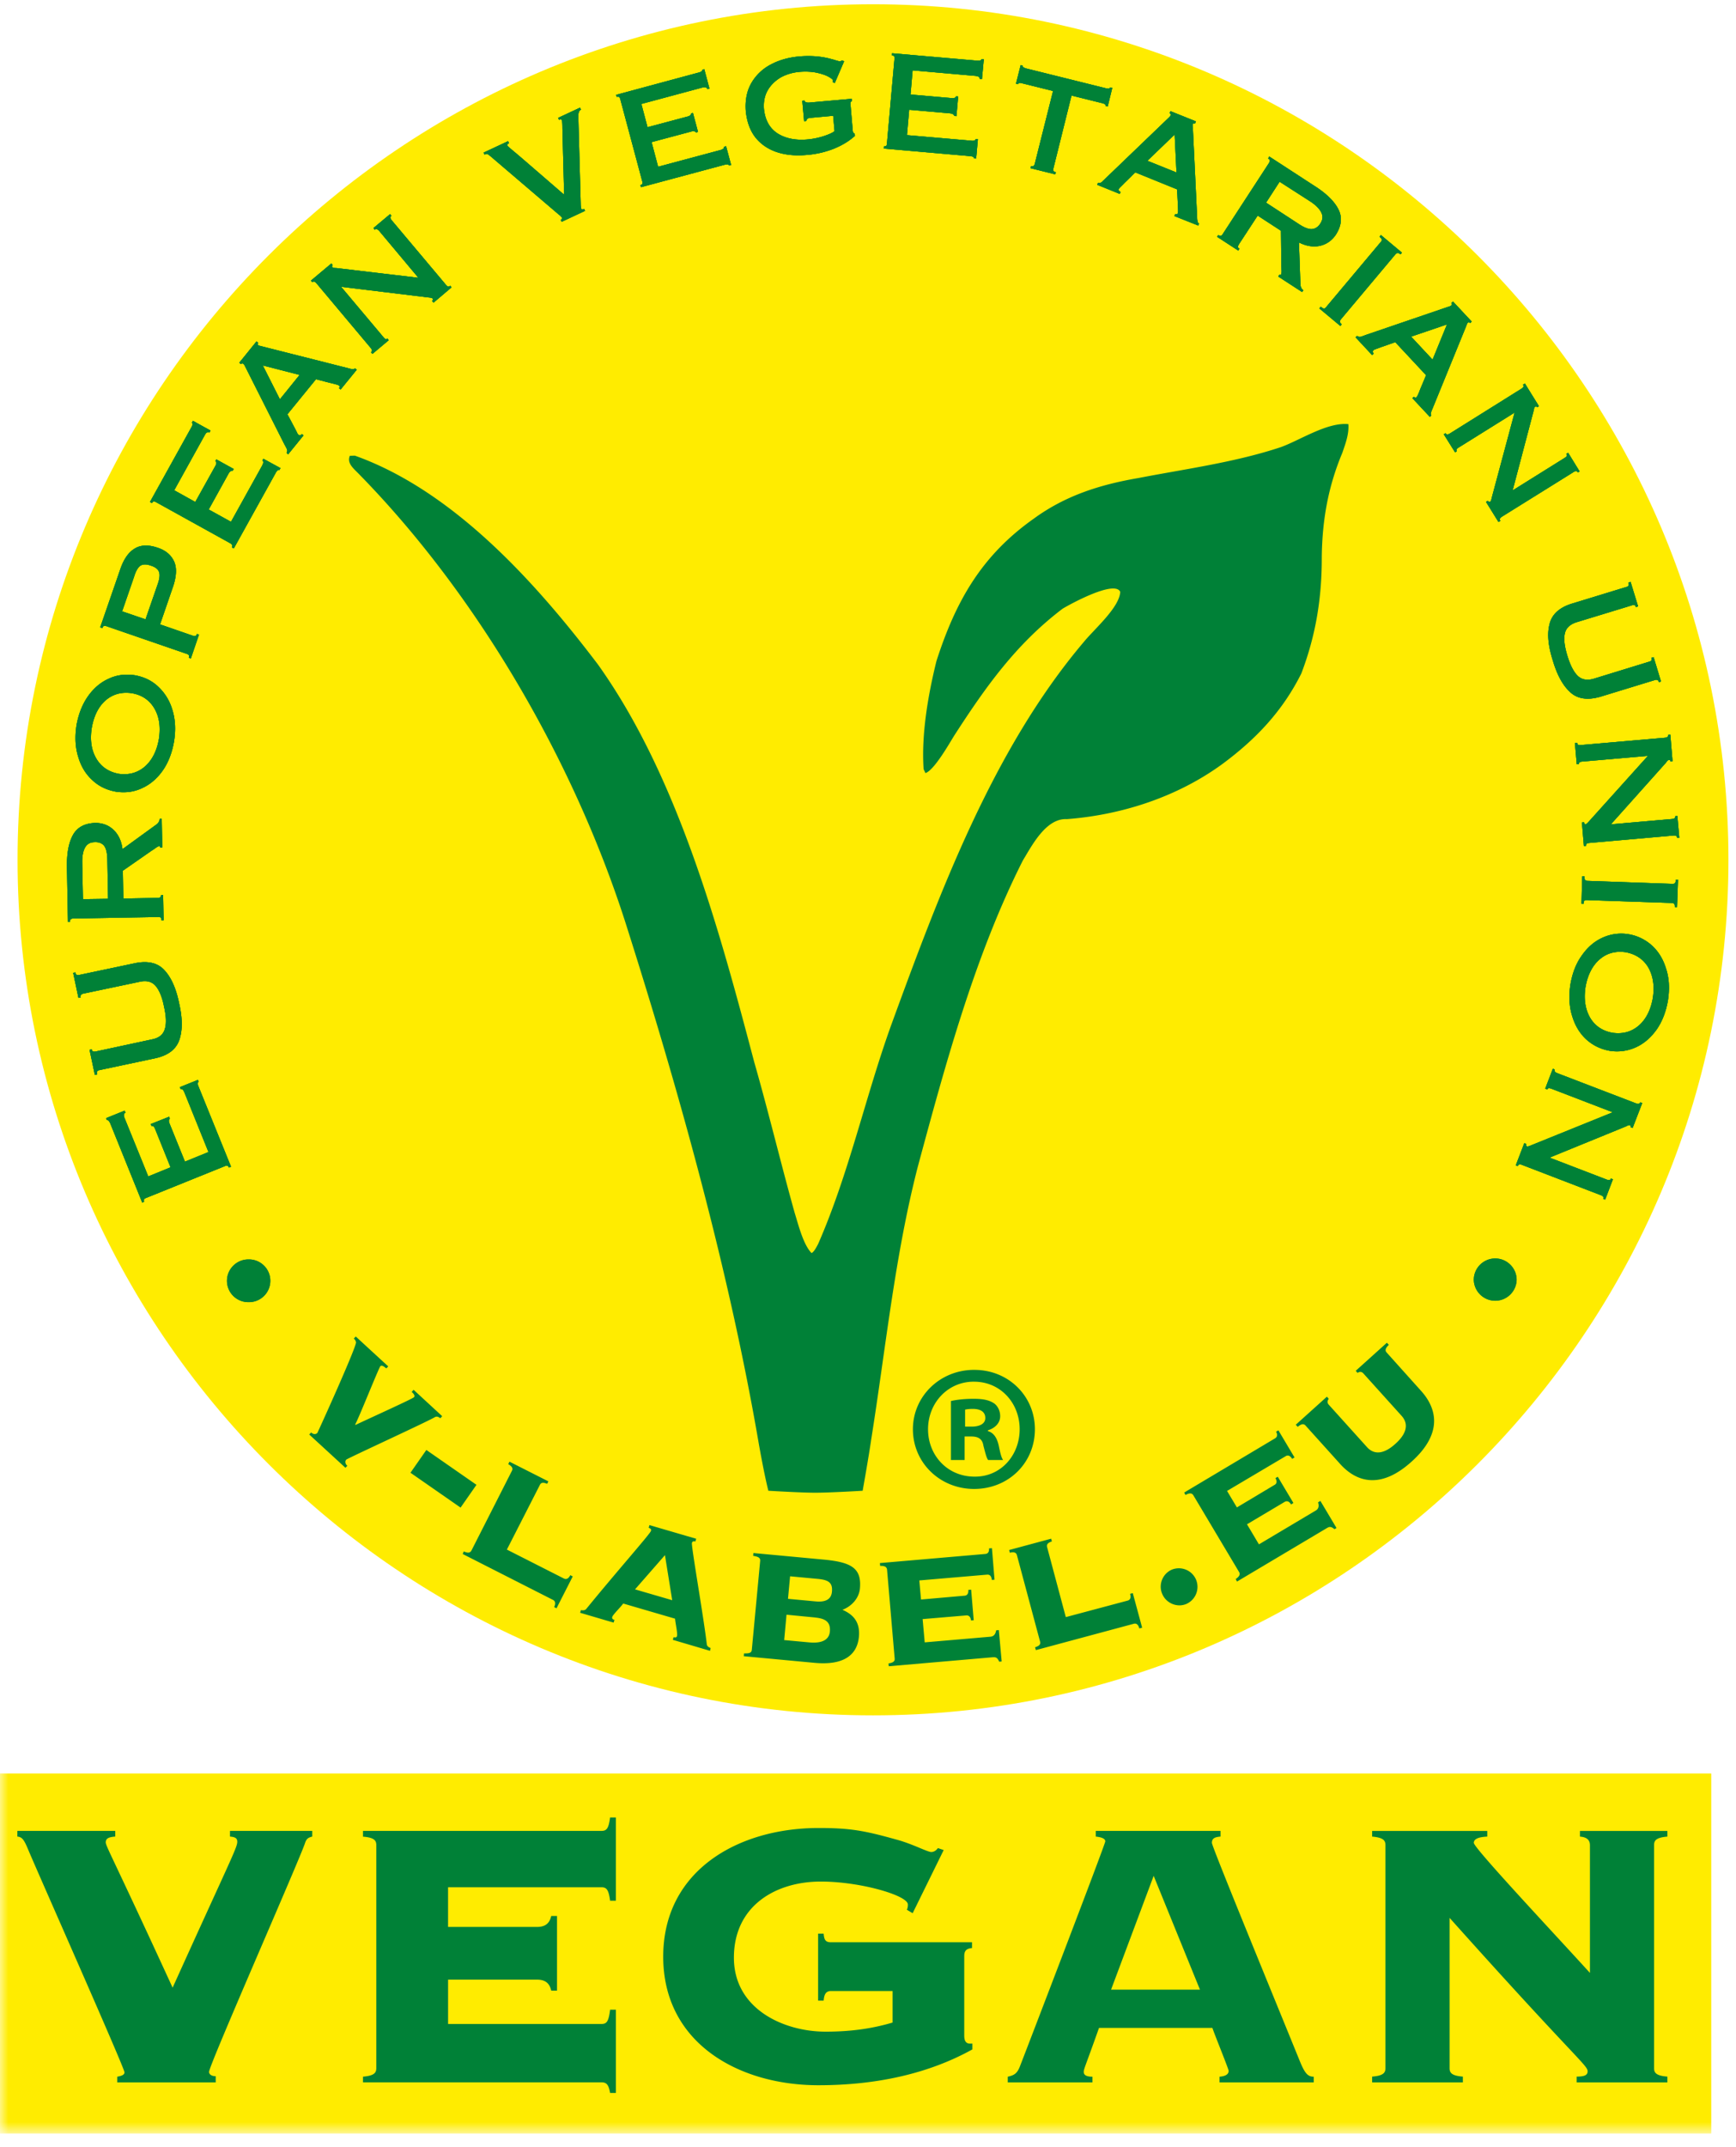 <svg width="106" height="131" viewBox="0 0 106 131" xmlns="http://www.w3.org/2000/svg" xmlns:xlink="http://www.w3.org/1999/xlink">
    <defs>
        <path id="kv4ypffoda" d="M0 130.194h105.541V.252H0z"/>
    </defs>
    <g fill="none" fill-rule="evenodd">
        <path d="M53.305 104.676c28.778 0 52.233-23.467 52.233-52.208 0-28.764-23.455-52.209-52.233-52.209C24.55.26 1.072 23.704 1.072 52.468c0 28.741 23.478 52.208 52.233 52.208" fill="#FFEC00"/>
        <path d="M52.674 90.969s.383-2.15.518-3.104c.888-5.56 1.444-11.226 2.85-16.674 1.684-6.236 3.48-12.879 6.412-18.68.542-.886 1.406-2.592 2.684-2.525 3.353-.255 6.744-1.352 9.503-3.366 2.052-1.518 3.668-3.223 4.818-5.523.887-2.33 1.256-4.613 1.248-7.108.03-2.254.384-4.276 1.256-6.357.195-.571.413-1.135.368-1.75-1.278-.129-2.917.961-4.105 1.397-2.789.932-5.848 1.337-8.72 1.893-2.33.399-4.458 1.067-6.398 2.488-3.165 2.239-4.75 5.011-5.931 8.686-.511 2.074-.925 4.463-.782 6.59l.113.24c.534-.173 1.458-1.81 1.759-2.292 1.894-2.93 3.759-5.575 6.616-7.74.473-.285 3.18-1.765 3.518-1.029-.045.955-1.594 2.285-2.218 3.051-5.57 6.567-8.84 15.382-11.758 23.362-1.593 4.418-2.593 9.107-4.473 13.39-.09.158-.233.466-.398.548-.511-.518-.812-1.758-1.03-2.45-.85-3.035-1.601-6.176-2.473-9.212-2.12-8.025-4.646-17.402-9.54-24.255-3.76-4.96-8.804-10.588-14.84-12.744-.076 0-.226.007-.309.007-.218.481.309.842.61 1.172 7.246 7.41 13.08 17.523 16.223 27.33 3.27 10.279 6.337 21.257 8.156 31.897.158.864.354 1.916.564 2.758 0 0 1.955.12 2.864.12.918 0 2.895-.12 2.895-.12M12.082 65.898l-1.097.443.045.12c.038-.015.083-.007.12.03.038.03.075.09.113.18l1.466 3.63-1.436.586-.94-2.322a.386.386 0 0 1-.037-.203c.015-.052.03-.082.052-.097l-.037-.12-1.128.45.053.12c.037-.007.083-.007.12.023.038.03.068.09.105.18l.933 2.315-1.361.556-1.451-3.57c-.038-.09-.045-.165-.03-.217.007-.053.045-.083.09-.106l-.053-.12-1.135.459.053.12c.03-.015.068 0 .098.03s.075.09.112.18l1.947 4.817.113-.045c-.015-.068-.022-.113 0-.15.023-.038.075-.068.158-.098l4.744-1.916c.083-.038.135-.046.173-.038.045.007.082.045.105.113l.128-.053-1.977-4.877a.534.534 0 0 1-.053-.202c0-.053.015-.083.06-.098l-.053-.12zM5.79 65.59l.136-.023c-.022-.098-.015-.158.015-.195.023-.038.075-.06.158-.076l3.39-.72c.79-.174 1.271-.55 1.467-1.135.195-.58.188-1.315-.015-2.202-.18-.894-.474-1.57-.888-2.021-.405-.459-1.007-.602-1.796-.444l-3.39.714c-.083.023-.144.023-.181 0-.038-.015-.068-.068-.083-.15l-.135.03.323 1.525.135-.022c-.015-.075-.007-.128.023-.166a.28.28 0 0 1 .158-.075l3.428-.721c.413-.09.737-.008.962.248.226.263.406.684.519 1.277.135.586.15 1.045.045 1.368-.098.33-.353.54-.774.623l-3.428.737a.354.354 0 0 1-.18 0c-.046-.023-.069-.06-.076-.128l-.135.03.323 1.526zM7.501 53.133l1.76-1.224c.09-.053.172-.113.255-.173.083-.06.15-.09.203-.098.022 0 .045.008.053.023a.147.147 0 0 1 .007.052h.128l-.03-1.743h-.128a.335.335 0 0 1-.06.195.434.434 0 0 1-.15.158l-2.06 1.495c-.06-.488-.24-.879-.534-1.164-.3-.293-.677-.436-1.128-.436-.646.022-1.105.263-1.368.744-.263.48-.383 1.164-.36 2.036l.06 3.261.127-.007c0-.083.015-.143.053-.166.03-.022.097-.037.18-.037l5.112-.09c.09-.008.15.007.188.03.03.03.045.082.045.165h.136l-.03-1.54h-.128c0 .075-.015.12-.045.142a.371.371 0 0 1-.188.038l-2.068.038-.03-1.699zM5.065 54.87l-.045-2.217c-.007-.405.053-.72.173-.931.12-.218.308-.323.572-.33.248-.016.443.052.578.202.128.15.203.436.211.85l.045 2.404-1.534.022zM5.6 44.434c.128-.744.406-1.3.842-1.69.443-.384.977-.534 1.601-.444.617.105 1.075.414 1.376.917.3.503.398 1.127.286 1.863-.128.744-.414 1.3-.85 1.691-.443.383-.97.534-1.594.451-.616-.113-1.075-.42-1.375-.924-.301-.504-.399-1.12-.286-1.864m-.932-.15c-.105.706-.068 1.345.113 1.916.172.579.458 1.045.864 1.413.399.375.88.6 1.443.699.564.082 1.098.015 1.587-.218.503-.226.917-.586 1.263-1.075.346-.496.571-1.09.691-1.788.113-.707.075-1.345-.105-1.916a3.12 3.12 0 0 0-.864-1.413c-.399-.376-.88-.601-1.444-.699-.571-.082-1.097-.015-1.586.218-.504.226-.917.586-1.263 1.075-.346.496-.579 1.09-.7 1.788M7.458 37.306l.729-2.112c.105-.353.24-.57.39-.676.159-.098.37-.098.64 0 .278.09.436.218.496.39.06.173.03.436-.098.782l-.729 2.104-1.428-.488zm3.12-1.54c.21-.654.225-1.165.03-1.549-.188-.375-.52-.646-.993-.796-.556-.188-1.03-.173-1.398.06-.376.225-.662.646-.872 1.255l-1.226 3.546.136.046c.022-.076.052-.12.097-.128.038-.015.098-.008.18.022l4.842 1.668c.076.023.128.053.15.083.03.038.03.098 0 .165l.128.046.497-1.458-.128-.038c-.023.068-.045.113-.09.12-.038.015-.106.008-.18-.022l-1.978-.684.804-2.337zM17.126 28.566l-1.045-.571-.06.113c.038.022.053.06.053.105 0 .052-.03.12-.068.203l-1.902 3.426-1.36-.751 1.21-2.187a.428.428 0 0 1 .142-.158c.053-.022.083-.03.106-.015l.067-.112-1.06-.587-.06.113c.045.023.06.06.06.105a.46.46 0 0 1-.067.196l-1.218 2.186-1.286-.714 1.865-3.366c.052-.09.09-.143.143-.165a.187.187 0 0 1 .142.007l.068-.12-1.075-.593-.068.12c.03.015.045.045.045.097a.544.544 0 0 1-.082.196l-2.519 4.538.12.068c.038-.06.076-.098.113-.098.046 0 .098.015.173.06l4.48 2.48a.311.311 0 0 1 .136.12c.015.03.008.083-.022.143l.12.06 2.548-4.591a.507.507 0 0 1 .128-.173c.03-.03.068-.037.105-.015l.068-.12zM18.294 22.879l-1.203 1.487-1.045-2.066 2.248.579zm.24 3.689-.098-.083c-.037.038-.067.068-.105.075-.037.008-.075 0-.113-.037a1.227 1.227 0 0 1-.067-.09c-.023-.06-.083-.173-.173-.346a59.21 59.21 0 0 0-.429-.804l1.745-2.141c.405.105.714.187.902.232.195.046.323.083.383.098.06.023.098.038.12.053.023.022.038.052.038.075 0 .03-.015.06-.045.083l.105.09.985-1.21-.105-.09c-.023.037-.068.052-.128.052a.968.968 0 0 1-.248-.045l-5.315-1.345a.935.935 0 0 0-.12-.03.295.295 0 0 1-.098-.037c-.023-.023-.038-.045-.03-.076 0-.03.007-.052.03-.075l-.106-.082-1.052 1.3.098.082c.022-.022.045-.037.075-.037s.052 0 .068.015c.03.03.052.06.075.082.015.038.03.068.052.106l2.376 4.71c.075.136.135.241.165.317a.238.238 0 0 1-.022.225l.097.09.94-1.157zM20.826 17.5l5.293.646c.075.008.143.015.188.023.052.015.09.03.105.045.023.022.03.045.023.075a.154.154 0 0 1-.053.075l.09.105 1.098-.932-.075-.097c-.053.037-.098.052-.136.045-.045-.015-.09-.053-.143-.12l-3.292-3.915a.405.405 0 0 1-.09-.166c0-.037.022-.075.067-.12l-.083-.097-1.014.849.075.105c.045-.038.09-.053.128-.038a.43.43 0 0 1 .15.113l2.39 2.855-4.999-.593c-.06 0-.113-.008-.158-.008a.118.118 0 0 1-.09-.045c-.022-.03-.03-.052-.022-.067 0-.023.015-.046.037-.06l-.083-.098-1.247 1.044.082.098a.13.13 0 0 1 .12-.038c.046.008.09.053.15.12l3.286 3.915c.053.06.083.12.09.158.008.038-.015.083-.06.12l.09.098.993-.834-.083-.105c-.038.03-.075.045-.113.03-.045-.015-.082-.053-.135-.12L20.826 17.5zM34.078 7.194l.06.12c.038-.015.068-.03.098-.023.037 0 .06.015.075.045.015.045.03.21.03.489l.023.931.082 3.126-2.375-2.051c-.346-.3-.617-.526-.797-.676-.18-.15-.278-.24-.293-.263-.015-.038-.008-.06.007-.09a.27.27 0 0 1 .09-.06l-.052-.128-1.496.699.052.12c.098-.038.173-.038.24 0 .053.045.114.09.159.127l4.165 3.555a.281.281 0 0 1 .097.09c.038.03.06.052.068.067a.073.073 0 0 1 .007.068c-.007.03-.03.053-.082.075l.06.12 1.428-.668-.06-.12a.189.189 0 0 1-.12.022c-.03 0-.045-.015-.06-.045-.008-.03-.015-.053-.015-.09 0-.03-.008-.075-.008-.12l-.15-5.433a.6.6 0 0 1 .037-.24.235.235 0 0 1 .128-.15l-.06-.121-1.338.624zM44.643 10.07l-.309-1.149-.127.038c.007.037 0 .075-.038.112a.528.528 0 0 1-.196.09l-3.788 1.015-.399-1.503 2.42-.646a.38.38 0 0 1 .204-.008c.052.015.082.038.09.068l.12-.038-.308-1.157-.128.03c.015.038 0 .075-.037.113a.442.442 0 0 1-.188.083l-2.421.646-.376-1.42 3.721-1a.437.437 0 0 1 .218-.007c.053.022.083.052.098.105l.12-.038-.315-1.18-.12.03c.007.038-.008.068-.046.098a.528.528 0 0 1-.203.083l-5.014 1.353.038.127c.067-.022.112-.022.15.008.03.03.06.083.075.165l1.323 4.944c.023.083.03.136.015.18-.015.038-.06.068-.12.083l.038.128 5.074-1.36a.975.975 0 0 1 .218-.03c.045.008.068.03.083.068l.128-.03zM50.956 8.005c-.113.09-.316.188-.632.293a4.53 4.53 0 0 1-1 .21c-.721.068-1.338-.052-1.826-.353-.489-.308-.775-.804-.85-1.495-.037-.443.045-.834.233-1.157.188-.323.466-.586.797-.782.346-.187.73-.3 1.158-.338.406-.03.76-.007 1.06.06.3.068.541.15.707.248.165.09.248.166.255.203v.075c0 .023-.007.038-.007.045l.12.053.571-1.33-.143-.053c-.037.038-.075.06-.112.06-.038 0-.12-.022-.248-.06-.128-.045-.286-.082-.489-.135a5.421 5.421 0 0 0-.744-.113 6.397 6.397 0 0 0-1 .008c-.662.06-1.248.225-1.76.503a2.924 2.924 0 0 0-1.172 1.128c-.27.473-.383 1.036-.338 1.683.067.683.27 1.232.609 1.653.338.413.781.706 1.315.879.534.173 1.143.225 1.797.165a5.734 5.734 0 0 0 1.646-.375c.519-.21.94-.466 1.3-.79l-.014-.135c-.038-.015-.068-.03-.083-.06-.022-.022-.03-.06-.037-.112l-.136-1.593a.467.467 0 0 1 .008-.158.151.151 0 0 1 .082-.068l-.015-.135-2.623.233a.426.426 0 0 1-.188-.03.137.137 0 0 1-.075-.098l-.136.015.113 1.247.135-.015c0-.037.008-.075.053-.12.038-.037.098-.06.18-.067l1.406-.128.083.94zM59.604 9.674l.106-1.18-.136-.015a.124.124 0 0 1-.075.098.462.462 0 0 1-.21.007l-3.91-.338.136-1.548 2.496.218c.097.015.165.038.195.068.045.03.06.06.053.09l.142.015.106-1.202-.136-.008c-.007.038-.03.068-.075.09a.51.51 0 0 1-.203.016l-2.496-.218.128-1.473 3.842.338c.097.015.173.03.203.068.045.037.06.082.052.127l.136.008.112-1.217-.135-.008c0 .03-.03.06-.075.075s-.113.023-.21.015l-5.18-.45-.008.127c.068.008.113.03.136.06.022.038.022.105.015.188L54.16 8.72a.391.391 0 0 1-.037.172c-.03.03-.075.046-.15.038l-.008.135 5.232.459a.639.639 0 0 1 .218.045c.038.022.053.052.053.097l.135.008zM64.472 10.511c-.083-.015-.128-.045-.15-.09a.51.51 0 0 1 .007-.18l1.098-4.411 1.842.458c.097.023.165.045.195.075.038.023.053.06.038.105l.135.03.278-1.134-.135-.03c-.008.037-.023.067-.075.075a.653.653 0 0 1-.21-.03l-4.812-1.195a.539.539 0 0 1-.196-.083c-.037-.022-.052-.052-.045-.097l-.12-.03-.286 1.134.128.03c.008-.045.038-.075.083-.075.045-.007.12 0 .203.03l1.85.459-1.106 4.403a.308.308 0 0 1-.075.165c-.038.03-.083.03-.158.015l-.038.128 1.511.376.038-.128zM71.836 10.525l-1.775-.714 1.662-1.6.113 2.314zm-3.466 1.308.053-.12c-.053-.023-.083-.046-.106-.083-.015-.023-.015-.06 0-.105a.436.436 0 0 1 .076-.09c.045-.046.142-.136.278-.279.143-.135.353-.345.646-.638l2.556 1.037c.023.42.038.736.045.931.015.203.015.331.015.391a.582.582 0 0 1-.015.143.134.134 0 0 1-.06.053c-.03 0-.06 0-.098-.015l-.052.127 1.458.579.045-.12c-.037-.015-.067-.053-.082-.113a.991.991 0 0 1-.03-.24l-.263-5.486c-.008-.045-.008-.09-.016-.12 0-.038 0-.075.016-.105.007-.03.03-.045.06-.053.022-.007.045 0 .075.008l.052-.128-1.556-.624-.052.12c.03.016.045.03.06.06.007.03.015.053.007.068a.286.286 0 0 1-.067.098c-.023.022-.045.053-.075.075l-3.812 3.66c-.105.105-.195.187-.256.247a.22.22 0 0 1-.225.038l-.053.128 1.376.556zM78.215 14.08l.023 2.142c.007.105.007.203.015.308 0 .098-.008.18-.038.225a.068.068 0 0 1-.052.023.107.107 0 0 1-.046-.015l-.067.112 1.458.947.075-.112a.332.332 0 0 1-.135-.166.48.48 0 0 1-.045-.21l-.09-2.54c.443.225.872.293 1.27.21.406-.09.737-.315.985-.683.353-.556.399-1.075.15-1.556-.248-.488-.744-.97-1.48-1.435L77.5 9.55l-.068.12c.06.037.106.082.106.127s-.023.098-.068.173l-2.79 4.283c-.044.075-.082.12-.12.135-.045.015-.105 0-.172-.045l-.075.105 1.293.842.075-.113c-.06-.03-.09-.075-.09-.112 0-.046.022-.098.067-.173l1.135-1.736 1.421.924zm-.082-2.99 1.871 1.202c.339.225.557.443.67.669.112.218.097.435-.038.653-.128.21-.3.338-.496.361-.203.03-.474-.068-.82-.293l-2.014-1.315.827-1.277zM85.183 15.545c.052-.068.105-.105.158-.105.037-.008.097.022.172.082l.09-.105-1.285-1.075-.083.106c.09.075.136.135.136.18.007.053-.023.105-.083.165l-3.293 3.923c-.045.067-.097.105-.143.112-.052 0-.12-.037-.21-.112l-.083.105 1.286 1.074.082-.105c-.067-.06-.112-.113-.112-.158s.022-.105.082-.172l3.286-3.915zM87.473 21.947l-1.309-1.405 2.188-.744-.88 2.149zm-3.692-.278.098-.09c-.03-.038-.053-.076-.053-.106-.007-.037.008-.075.046-.105 0-.015.037-.03.097-.052.06-.023.188-.068.369-.136.18-.06.473-.165.857-.3l1.88 2.014c-.159.398-.287.683-.362.871-.067.18-.12.3-.15.36a.363.363 0 0 1-.075.114c-.023.022-.045.03-.075.022-.023 0-.046-.022-.076-.052l-.097.09 1.067 1.142.09-.09c-.03-.03-.037-.075-.03-.136a1.27 1.27 0 0 1 .083-.233l2.075-5.08a2.08 2.08 0 0 1 .045-.12.143.143 0 0 1 .053-.082c.022-.023.045-.03.075-.023.03 0 .052.016.075.038l.09-.09L88.72 18.4l-.097.09c.022.023.03.045.03.075-.008.03-.015.053-.03.068-.03.023-.053.045-.09.053a.435.435 0 0 1-.106.037l-4.999 1.706c-.143.053-.256.098-.338.12a.229.229 0 0 1-.218-.052l-.106.082 1.015 1.09zM92.48 25.18l-1.383 5.154c-.015.068-.03.128-.045.18a.222.222 0 0 1-.053.098c-.03.015-.053.023-.083.008a.177.177 0 0 1-.075-.06l-.105.067.76 1.225.12-.068c-.038-.052-.046-.097-.03-.135a.447.447 0 0 1 .135-.128l4.345-2.705a.297.297 0 0 1 .165-.067c.046 0 .083.03.113.082l.105-.067-.699-1.135-.112.068c.03.052.037.097.022.135-.015.037-.068.075-.135.12l-3.165 1.976 1.285-4.869c.015-.052.023-.105.03-.143.008-.045.03-.075.06-.09.03-.022.053-.022.076-.015a.14.14 0 0 1 .052.045l.106-.067-.857-1.383-.12.068c.037.052.044.097.022.135-.015.037-.06.075-.128.12l-4.338 2.713a.394.394 0 0 1-.173.067c-.045 0-.082-.03-.112-.075l-.106.068.692 1.104.105-.075a.105.105 0 0 1-.015-.112.405.405 0 0 1 .143-.12l3.398-2.12zM99.564 35.511l-.135.038c.03.09.03.15.007.195-.03.038-.075.068-.158.083l-3.315 1.014c-.767.24-1.218.669-1.353 1.263-.15.593-.075 1.322.203 2.194.255.871.601 1.518 1.06 1.938.443.414 1.052.504 1.827.286l3.315-1.014a.26.26 0 0 1 .18-.015c.046.015.083.06.098.135l.128-.038-.451-1.488-.128.038c.023.068.015.128-.007.165-.03.038-.083.06-.166.083l-3.353 1.03c-.406.12-.729.06-.977-.173-.248-.24-.459-.647-.632-1.218-.18-.578-.233-1.037-.157-1.375.075-.33.315-.556.721-.684l3.353-1.022a.304.304 0 0 1 .173-.022c.045.015.075.053.09.12l.136-.037-.459-1.496zM100.622 46.126l-3.571 3.967c-.045.053-.09.098-.128.135a.23.23 0 0 1-.098.068.097.097 0 0 1-.075-.03.161.161 0 0 1-.03-.09l-.128.015.12 1.435.136-.007c-.008-.06.007-.106.038-.136.037-.03.097-.037.172-.045l5.105-.45c.083-.008.15 0 .18.014.03.023.053.068.06.128l.136-.007-.12-1.33-.128.015a.132.132 0 0 1-.038.12c-.037.03-.098.045-.18.052l-3.714.324 3.36-3.757a.739.739 0 0 1 .09-.113c.023-.03.053-.053.09-.053.038-.007.061 0 .076.015s.023.045.023.068l.127-.015-.135-1.616-.135.015c.007.053-.008.09-.045.12-.03.03-.09.046-.166.053l-5.104.443a.409.409 0 0 1-.18-.015c-.038-.022-.053-.06-.06-.12l-.136.015.113 1.293.127-.008c0-.045.015-.082.045-.113a.445.445 0 0 1 .18-.045l3.993-.345zM102.046 55.1c.082 0 .143.015.173.052.037.03.052.098.045.196l.135.007.06-1.675h-.135c0 .112-.023.18-.06.218-.038.03-.09.045-.18.037l-5.113-.18c-.09 0-.143-.015-.18-.053-.03-.03-.045-.105-.038-.218l-.143-.007-.045 1.668.128.007c0-.097.023-.165.053-.195a.313.313 0 0 1 .18-.03l5.12.173zM100.923 60.893c-.128.737-.414 1.3-.85 1.683-.444.384-.97.534-1.594.451-.616-.105-1.082-.413-1.383-.916-.293-.504-.398-1.128-.286-1.872.128-.736.414-1.3.85-1.683.443-.39.97-.533 1.594-.45.616.112 1.082.42 1.383.916.293.504.398 1.127.286 1.871m.924.143c.105-.699.075-1.338-.113-1.909-.172-.578-.458-1.052-.857-1.42a2.803 2.803 0 0 0-1.443-.699 2.74 2.74 0 0 0-1.594.218c-.496.226-.91.586-1.255 1.082-.354.489-.58 1.082-.7 1.789-.105.699-.067 1.337.113 1.908.173.579.459 1.052.857 1.42.406.369.888.602 1.444.7a2.793 2.793 0 0 0 1.594-.219c.496-.225.91-.593 1.263-1.082.338-.488.57-1.082.691-1.788M98.478 67.875l-4.947 2a1.4 1.4 0 0 1-.18.067c-.045.022-.083.022-.106.015-.03-.008-.045-.03-.052-.053a.152.152 0 0 1 .007-.098l-.127-.045-.52 1.353.129.045c.015-.06.045-.09.09-.105a.382.382 0 0 1 .18.037l4.774 1.834c.083.03.135.06.158.098.03.03.03.075.007.135l.12.045.474-1.24-.128-.045c-.015.053-.037.083-.082.09a.366.366 0 0 1-.18-.03l-3.481-1.337 4.66-1.902c.053-.03.098-.045.136-.067a.193.193 0 0 1 .113-.008c.03.015.052.03.052.045 0 .023 0 .053-.007.076l.12.045.586-1.518-.12-.045c-.022.052-.052.082-.098.09-.037.015-.097 0-.172-.03l-4.782-1.834c-.082-.03-.135-.06-.158-.097-.022-.03-.03-.075-.007-.128l-.12-.053-.466 1.218.127.045a.118.118 0 0 1 .083-.075c.038-.008.098.007.18.037l3.737 1.435zM15.166 76.854a1.304 1.304 0 1 1 0 2.607 1.302 1.302 0 0 1-1.308-1.3c0-.72.587-1.307 1.308-1.307M91.298 76.795c.721 0 1.308.586 1.308 1.307a1.309 1.309 0 0 1-2.617 0c0-.721.587-1.307 1.309-1.307" fill="#008137"/>
        <path d="m12.082 65.898-1.097.443.045.12c.038-.015.083-.007.12.03.038.03.075.09.113.18l1.466 3.63-1.436.586-.94-2.322a.386.386 0 0 1-.037-.203c.015-.052.03-.082.052-.097l-.037-.12-1.128.45.053.12c.037-.007.083-.007.12.023.038.03.068.09.105.18l.933 2.315-1.361.556-1.451-3.57c-.038-.09-.045-.165-.03-.217.007-.053.045-.083.09-.106l-.053-.12-1.135.459.053.12c.03-.015.068 0 .098.03s.075.09.112.18l1.947 4.817.113-.045c-.015-.068-.022-.113 0-.15.023-.038.075-.068.158-.098l4.744-1.916c.083-.038.135-.046.173-.038.045.007.082.045.105.113l.128-.053-1.977-4.877a.534.534 0 0 1-.053-.202c0-.053.015-.083.06-.098l-.053-.12zM5.79 65.59l.136-.023c-.022-.098-.015-.158.015-.195.023-.038.075-.06.158-.076l3.39-.72c.79-.174 1.271-.55 1.467-1.135.195-.58.188-1.315-.015-2.202-.18-.894-.474-1.57-.888-2.021-.405-.459-1.007-.602-1.796-.444l-3.39.714c-.083.023-.144.023-.181 0-.038-.015-.068-.068-.083-.15l-.135.03.323 1.525.135-.022c-.015-.075-.007-.128.023-.166a.28.28 0 0 1 .158-.075l3.428-.721c.413-.09.737-.008.962.248.226.263.406.684.519 1.277.135.586.15 1.045.045 1.368-.098.33-.353.54-.774.623l-3.428.737a.354.354 0 0 1-.18 0c-.046-.023-.069-.06-.076-.128l-.135.03.323 1.526zM7.501 53.133l1.76-1.224c.09-.053.172-.113.255-.173.083-.06.15-.09.203-.098.022 0 .045.008.053.023a.147.147 0 0 1 .007.052h.128l-.03-1.743h-.128a.335.335 0 0 1-.06.195.434.434 0 0 1-.15.158l-2.06 1.495c-.06-.488-.24-.879-.534-1.164-.3-.293-.677-.436-1.128-.436-.646.022-1.105.263-1.368.744-.263.48-.383 1.164-.36 2.036l.06 3.261.127-.007c0-.083.015-.143.053-.166.03-.022.097-.037.18-.037l5.112-.09c.09-.008.15.007.188.03.03.03.045.082.045.165h.136l-.03-1.54h-.128c0 .075-.015.12-.045.142a.371.371 0 0 1-.188.038l-2.068.038-.03-1.699zM5.065 54.87l-.045-2.217c-.007-.405.053-.72.173-.931.12-.218.308-.323.572-.33.248-.016.443.052.578.202.128.15.203.436.211.85l.045 2.404-1.534.022zM5.6 44.434c.128-.744.406-1.3.842-1.69.443-.384.977-.534 1.601-.444.617.105 1.075.414 1.376.917.3.503.398 1.127.286 1.863-.128.744-.414 1.3-.85 1.691-.443.383-.97.534-1.594.451-.616-.113-1.075-.42-1.375-.924-.301-.504-.399-1.12-.286-1.864m-.932-.15c-.105.706-.068 1.345.113 1.916.172.579.458 1.045.864 1.413.399.375.88.6 1.443.699.564.082 1.098.015 1.587-.218.503-.226.917-.586 1.263-1.075.346-.496.571-1.09.691-1.788.113-.707.075-1.345-.105-1.916a3.12 3.12 0 0 0-.864-1.413c-.399-.376-.88-.601-1.444-.699-.571-.082-1.097-.015-1.586.218-.504.226-.917.586-1.263 1.075-.346.496-.579 1.09-.7 1.788M7.458 37.306l.729-2.112c.105-.353.24-.57.39-.676.159-.098.37-.098.64 0 .278.09.436.218.496.39.06.173.03.436-.098.782l-.729 2.104-1.428-.488zm3.12-1.54c.21-.654.225-1.165.03-1.549-.188-.375-.52-.646-.993-.796-.556-.188-1.03-.173-1.398.06-.376.225-.662.646-.872 1.255l-1.226 3.546.136.046c.022-.076.052-.12.097-.128.038-.015.098-.008.18.022l4.842 1.668c.076.023.128.053.15.083.03.038.03.098 0 .165l.128.046.497-1.458-.128-.038c-.023.068-.045.113-.09.12-.038.015-.106.008-.18-.022l-1.978-.684.804-2.337zM17.126 28.566l-1.045-.571-.06.113c.038.022.053.06.053.105 0 .052-.03.12-.068.203l-1.902 3.426-1.36-.751 1.21-2.187a.428.428 0 0 1 .142-.158c.053-.022.083-.03.106-.015l.067-.112-1.06-.587-.06.113c.045.023.06.06.06.105a.46.46 0 0 1-.067.196l-1.218 2.186-1.286-.714 1.865-3.366c.052-.09.09-.143.143-.165a.187.187 0 0 1 .142.007l.068-.12-1.075-.593-.068.12c.03.015.045.045.045.097a.544.544 0 0 1-.082.196l-2.519 4.538.12.068c.038-.06.076-.098.113-.098.046 0 .098.015.173.06l4.48 2.48a.311.311 0 0 1 .136.12c.015.03.008.083-.022.143l.12.06 2.548-4.591a.507.507 0 0 1 .128-.173c.03-.03.068-.037.105-.015l.068-.12zM18.294 22.879l-1.203 1.487-1.045-2.066 2.248.579zm.24 3.689-.098-.083c-.037.038-.067.068-.105.075-.037.008-.075 0-.113-.037a1.227 1.227 0 0 1-.067-.09c-.023-.06-.083-.173-.173-.346a59.21 59.21 0 0 0-.429-.804l1.745-2.141c.405.105.714.187.902.232.195.046.323.083.383.098.06.023.098.038.12.053.023.022.038.052.038.075 0 .03-.015.06-.045.083l.105.09.985-1.21-.105-.09c-.023.037-.068.052-.128.052a.968.968 0 0 1-.248-.045l-5.315-1.345a.935.935 0 0 0-.12-.03.295.295 0 0 1-.098-.037c-.023-.023-.038-.045-.03-.076 0-.03.007-.052.03-.075l-.106-.082-1.052 1.3.098.082c.022-.022.045-.037.075-.037s.052 0 .068.015c.03.03.052.06.075.082.015.038.03.068.052.106l2.376 4.71c.075.136.135.241.165.317a.238.238 0 0 1-.022.225l.097.09.94-1.157zM20.826 17.5l5.293.646c.075.008.143.015.188.023.052.015.09.03.105.045.023.022.03.045.023.075a.154.154 0 0 1-.053.075l.09.105 1.098-.932-.075-.097c-.053.037-.098.052-.136.045-.045-.015-.09-.053-.143-.12l-3.292-3.915a.405.405 0 0 1-.09-.166c0-.037.022-.075.067-.12l-.083-.097-1.014.849.075.105c.045-.038.09-.053.128-.038a.43.43 0 0 1 .15.113l2.39 2.855-4.999-.593c-.06 0-.113-.008-.158-.008a.118.118 0 0 1-.09-.045c-.022-.03-.03-.052-.022-.067 0-.023.015-.046.037-.06l-.083-.098-1.247 1.044.082.098a.13.13 0 0 1 .12-.038c.046.008.09.053.15.12l3.286 3.915c.053.06.083.12.09.158.008.038-.015.083-.06.12l.09.098.993-.834-.083-.105c-.038.03-.075.045-.113.03-.045-.015-.082-.053-.135-.12L20.826 17.5zM34.078 7.194l.06.12c.038-.015.068-.03.098-.023.037 0 .06.015.075.045.015.045.03.21.03.489l.023.931.082 3.126-2.375-2.051c-.346-.3-.617-.526-.797-.676-.18-.15-.278-.24-.293-.263-.015-.038-.008-.06.007-.09a.27.27 0 0 1 .09-.06l-.052-.128-1.496.699.052.12c.098-.038.173-.038.24 0 .053.045.114.09.159.127l4.165 3.555a.281.281 0 0 1 .097.09c.038.03.06.052.068.067a.073.073 0 0 1 .007.068c-.007.03-.03.053-.082.075l.06.12 1.428-.668-.06-.12a.189.189 0 0 1-.12.022c-.03 0-.045-.015-.06-.045-.008-.03-.015-.053-.015-.09 0-.03-.008-.075-.008-.12l-.15-5.433a.6.6 0 0 1 .037-.24.235.235 0 0 1 .128-.15l-.06-.121-1.338.624zM44.643 10.07l-.309-1.149-.127.038c.007.037 0 .075-.038.112a.528.528 0 0 1-.196.09l-3.788 1.015-.399-1.503 2.42-.646a.38.38 0 0 1 .204-.008c.052.015.082.038.09.068l.12-.038-.308-1.157-.128.03c.015.038 0 .075-.037.113a.442.442 0 0 1-.188.083l-2.421.646-.376-1.42 3.721-1a.437.437 0 0 1 .218-.007c.053.022.083.052.098.105l.12-.038-.315-1.18-.12.03c.007.038-.008.068-.046.098a.528.528 0 0 1-.203.083l-5.014 1.353.038.127c.067-.022.112-.022.15.008.03.03.06.083.075.165l1.323 4.944c.023.083.03.136.015.18-.015.038-.06.068-.12.083l.038.128 5.074-1.36a.975.975 0 0 1 .218-.03c.045.008.068.03.083.068l.128-.03zM50.956 8.005c-.113.09-.316.188-.632.293a4.53 4.53 0 0 1-1 .21c-.721.068-1.338-.052-1.826-.353-.489-.308-.775-.804-.85-1.495-.037-.443.045-.834.233-1.157.188-.323.466-.586.797-.782.346-.187.73-.3 1.158-.338.406-.03.76-.007 1.06.06.3.068.541.15.707.248.165.09.248.166.255.203v.075c0 .023-.007.038-.007.045l.12.053.571-1.33-.143-.053c-.037.038-.075.06-.112.06-.038 0-.12-.022-.248-.06-.128-.045-.286-.082-.489-.135a5.421 5.421 0 0 0-.744-.113 6.397 6.397 0 0 0-1 .008c-.662.06-1.248.225-1.76.503a2.924 2.924 0 0 0-1.172 1.128c-.27.473-.383 1.036-.338 1.683.067.683.27 1.232.609 1.653.338.413.781.706 1.315.879.534.173 1.143.225 1.797.165a5.734 5.734 0 0 0 1.646-.375c.519-.21.94-.466 1.3-.79l-.014-.135c-.038-.015-.068-.03-.083-.06-.022-.022-.03-.06-.037-.112l-.136-1.593a.467.467 0 0 1 .008-.158.151.151 0 0 1 .082-.068l-.015-.135-2.623.233a.426.426 0 0 1-.188-.03.137.137 0 0 1-.075-.098l-.136.015.113 1.247.135-.015c0-.037.008-.075.053-.12.038-.037.098-.06.18-.067l1.406-.128.083.94zM59.604 9.674l.106-1.18-.136-.015a.124.124 0 0 1-.075.098.462.462 0 0 1-.21.007l-3.91-.338.136-1.548 2.496.218c.097.015.165.038.195.068.045.03.06.06.053.09l.142.015.106-1.202-.136-.008c-.007.038-.03.068-.075.09a.51.51 0 0 1-.203.016l-2.496-.218.128-1.473 3.842.338c.097.015.173.03.203.068.045.037.06.082.052.127l.136.008.112-1.217-.135-.008c0 .03-.03.06-.075.075s-.113.023-.21.015l-5.18-.45-.008.127c.068.008.113.03.136.06.022.038.022.105.015.188L54.16 8.72a.391.391 0 0 1-.037.172c-.03.03-.075.046-.15.038l-.008.135 5.232.459a.639.639 0 0 1 .218.045c.038.022.053.052.053.097l.135.008zM64.472 10.511c-.083-.015-.128-.045-.15-.09a.51.51 0 0 1 .007-.18l1.098-4.411 1.842.458c.097.023.165.045.195.075.038.023.053.06.038.105l.135.03.278-1.134-.135-.03c-.008.037-.023.067-.075.075a.653.653 0 0 1-.21-.03l-4.812-1.195a.539.539 0 0 1-.196-.083c-.037-.022-.052-.052-.045-.097l-.12-.03-.286 1.134.128.03c.008-.045.038-.075.083-.075.045-.007.12 0 .203.03l1.85.459-1.106 4.403a.308.308 0 0 1-.075.165c-.038.03-.083.03-.158.015l-.038.128 1.511.376.038-.128zM71.836 10.525l-1.775-.714 1.662-1.6.113 2.314zm-3.466 1.308.053-.12c-.053-.023-.083-.046-.106-.083-.015-.023-.015-.06 0-.105a.436.436 0 0 1 .076-.09c.045-.046.142-.136.278-.279.143-.135.353-.345.646-.638l2.556 1.037c.023.42.038.736.045.931.015.203.015.331.015.391a.582.582 0 0 1-.015.143.134.134 0 0 1-.06.053c-.03 0-.06 0-.098-.015l-.052.127 1.458.579.045-.12c-.037-.015-.067-.053-.082-.113a.991.991 0 0 1-.03-.24l-.263-5.486c-.008-.045-.008-.09-.016-.12 0-.038 0-.075.016-.105.007-.03.03-.045.06-.053.022-.007.045 0 .075.008l.052-.128-1.556-.624-.052.12c.03.016.045.03.06.06.007.03.015.053.007.068a.286.286 0 0 1-.067.098c-.023.022-.045.053-.075.075l-3.812 3.66c-.105.105-.195.187-.256.247a.22.22 0 0 1-.225.038l-.053.128 1.376.556zM78.215 14.08l.023 2.142c.007.105.007.203.015.308 0 .098-.008.18-.038.225a.068.068 0 0 1-.052.023.107.107 0 0 1-.046-.015l-.067.112 1.458.947.075-.112a.332.332 0 0 1-.135-.166.48.48 0 0 1-.045-.21l-.09-2.54c.443.225.872.293 1.27.21.406-.09.737-.315.985-.683.353-.556.399-1.075.15-1.556-.248-.488-.744-.97-1.48-1.435L77.5 9.55l-.068.12c.06.037.106.082.106.127s-.023.098-.068.173l-2.79 4.283c-.044.075-.082.12-.12.135-.045.015-.105 0-.172-.045l-.075.105 1.293.842.075-.113c-.06-.03-.09-.075-.09-.112 0-.046.022-.098.067-.173l1.135-1.736 1.421.924zm-.082-2.99 1.871 1.202c.339.225.557.443.67.669.112.218.097.435-.038.653-.128.21-.3.338-.496.361-.203.03-.474-.068-.82-.293l-2.014-1.315.827-1.277zM85.183 15.545c.052-.068.105-.105.158-.105.037-.008.097.022.172.082l.09-.105-1.285-1.075-.083.106c.09.075.136.135.136.18.007.053-.023.105-.083.165l-3.293 3.923c-.045.067-.097.105-.143.112-.052 0-.12-.037-.21-.112l-.083.105 1.286 1.074.082-.105c-.067-.06-.112-.113-.112-.158s.022-.105.082-.172l3.286-3.915zM87.473 21.947l-1.309-1.405 2.188-.744-.88 2.149zm-3.692-.278.098-.09c-.03-.038-.053-.076-.053-.106-.007-.037.008-.075.046-.105 0-.015.037-.03.097-.052.06-.023.188-.068.369-.136.18-.06.473-.165.857-.3l1.88 2.014c-.159.398-.287.683-.362.871-.067.18-.12.3-.15.36a.363.363 0 0 1-.075.114c-.023.022-.045.03-.075.022-.023 0-.046-.022-.076-.052l-.097.09 1.067 1.142.09-.09c-.03-.03-.037-.075-.03-.136a1.27 1.27 0 0 1 .083-.233l2.075-5.08a2.08 2.08 0 0 1 .045-.12.143.143 0 0 1 .053-.082c.022-.023.045-.03.075-.023.03 0 .052.016.075.038l.09-.09L88.72 18.4l-.097.09c.022.023.03.045.03.075-.008.03-.015.053-.03.068-.03.023-.053.045-.09.053a.435.435 0 0 1-.106.037l-4.999 1.706c-.143.053-.256.098-.338.12a.229.229 0 0 1-.218-.052l-.106.082 1.015 1.09zM92.48 25.18l-1.383 5.154c-.015.068-.03.128-.045.18a.222.222 0 0 1-.053.098c-.03.015-.053.023-.083.008a.177.177 0 0 1-.075-.06l-.105.067.76 1.225.12-.068c-.038-.052-.046-.097-.03-.135a.447.447 0 0 1 .135-.128l4.345-2.705a.297.297 0 0 1 .165-.067c.046 0 .083.03.113.082l.105-.067-.699-1.135-.112.068c.03.052.037.097.022.135-.015.037-.068.075-.135.12l-3.165 1.976 1.285-4.869c.015-.052.023-.105.03-.143.008-.045.03-.075.06-.09.03-.022.053-.022.076-.015a.14.14 0 0 1 .052.045l.106-.067-.857-1.383-.12.068c.037.052.044.097.022.135-.015.037-.06.075-.128.12l-4.338 2.713a.394.394 0 0 1-.173.067c-.045 0-.082-.03-.112-.075l-.106.068.692 1.104.105-.075a.105.105 0 0 1-.015-.112.405.405 0 0 1 .143-.12l3.398-2.12zM99.564 35.511l-.135.038c.03.09.03.15.007.195-.03.038-.075.068-.158.083l-3.315 1.014c-.767.24-1.218.669-1.353 1.263-.15.593-.075 1.322.203 2.194.255.871.601 1.518 1.06 1.938.443.414 1.052.504 1.827.286l3.315-1.014a.26.26 0 0 1 .18-.015c.046.015.083.06.098.135l.128-.038-.451-1.488-.128.038c.023.068.015.128-.007.165-.03.038-.083.06-.166.083l-3.353 1.03c-.406.12-.729.06-.977-.173-.248-.24-.459-.647-.632-1.218-.18-.578-.233-1.037-.157-1.375.075-.33.315-.556.721-.684l3.353-1.022a.304.304 0 0 1 .173-.022c.045.015.075.053.09.12l.136-.037-.459-1.496zM100.622 46.126l-3.571 3.967c-.045.053-.09.098-.128.135a.23.23 0 0 1-.098.068.097.097 0 0 1-.075-.03.161.161 0 0 1-.03-.09l-.128.015.12 1.435.136-.007c-.008-.06.007-.106.038-.136.037-.03.097-.037.172-.045l5.105-.45c.083-.008.15 0 .18.014.03.023.053.068.06.128l.136-.007-.12-1.33-.128.015a.132.132 0 0 1-.038.12c-.037.03-.098.045-.18.052l-3.714.324 3.36-3.757a.739.739 0 0 1 .09-.113c.023-.03.053-.053.09-.053.038-.007.061 0 .076.015s.023.045.023.068l.127-.015-.135-1.616-.135.015c.007.053-.008.09-.045.12-.03.03-.09.046-.166.053l-5.104.443a.409.409 0 0 1-.18-.015c-.038-.022-.053-.06-.06-.12l-.136.015.113 1.293.127-.008c0-.045.015-.082.045-.113a.445.445 0 0 1 .18-.045l3.993-.345zM102.046 55.1c.082 0 .143.015.173.052.037.03.052.098.045.196l.135.007.06-1.675h-.135c0 .112-.023.18-.06.218-.038.03-.09.045-.18.037l-5.113-.18c-.09 0-.143-.015-.18-.053-.03-.03-.045-.105-.038-.218l-.143-.007-.045 1.668.128.007c0-.097.023-.165.053-.195a.313.313 0 0 1 .18-.03l5.12.173zM100.923 60.893c-.128.737-.414 1.3-.85 1.683-.444.384-.97.534-1.594.451-.616-.105-1.082-.413-1.383-.916-.293-.504-.398-1.128-.286-1.872.128-.736.414-1.3.85-1.683.443-.39.97-.533 1.594-.45.616.112 1.082.42 1.383.916.293.504.398 1.127.286 1.871m.924.143c.105-.699.075-1.338-.113-1.909-.172-.578-.458-1.052-.857-1.42a2.803 2.803 0 0 0-1.443-.699 2.74 2.74 0 0 0-1.594.218c-.496.226-.91.586-1.255 1.082-.354.489-.58 1.082-.7 1.789-.105.699-.067 1.337.113 1.908.173.579.459 1.052.857 1.42.406.369.888.602 1.444.7a2.793 2.793 0 0 0 1.594-.219c.496-.225.91-.593 1.263-1.082.338-.488.57-1.082.691-1.788M98.478 67.875l-4.947 2a1.4 1.4 0 0 1-.18.067c-.045.022-.083.022-.106.015-.03-.008-.045-.03-.052-.053a.152.152 0 0 1 .007-.098l-.127-.045-.52 1.353.129.045c.015-.06.045-.09.09-.105a.382.382 0 0 1 .18.037l4.774 1.834c.083.03.135.06.158.098.03.03.03.075.007.135l.12.045.474-1.24-.128-.045c-.015.053-.037.083-.082.09a.366.366 0 0 1-.18-.03l-3.481-1.337 4.66-1.902c.053-.03.098-.045.136-.067a.193.193 0 0 1 .113-.008c.03.015.052.03.052.045 0 .023 0 .053-.007.076l.12.045.586-1.518-.12-.045c-.022.052-.052.082-.098.09-.037.015-.097 0-.172-.03l-4.782-1.834c-.082-.03-.135-.06-.158-.097-.022-.03-.03-.075-.007-.128l-.12-.053-.466 1.218.127.045a.118.118 0 0 1 .083-.075c.038-.008.098.007.18.037l3.737 1.435z" fill="#008137"/>
        <path d="m12.082 65.898-1.097.443.045.12c.038-.015.083-.007.12.03.038.03.075.09.113.18l1.466 3.63-1.436.586-.94-2.322a.386.386 0 0 1-.037-.203c.015-.052.03-.082.052-.097l-.037-.12-1.128.45.053.12c.037-.007.083-.007.12.023.038.03.068.09.105.18l.933 2.315-1.361.556-1.451-3.57c-.038-.09-.045-.165-.03-.217.007-.053.045-.083.09-.106l-.053-.12-1.135.459.053.12c.03-.015.068 0 .098.03s.075.09.112.18l1.947 4.817.113-.045c-.015-.068-.022-.113 0-.15.023-.038.075-.068.158-.098l4.744-1.916c.083-.038.135-.046.173-.038.045.007.082.045.105.113l.128-.053-1.977-4.877a.534.534 0 0 1-.053-.202c0-.053.015-.083.06-.098l-.053-.12zM5.79 65.59l.136-.023c-.022-.098-.015-.158.015-.195.023-.038.075-.06.158-.076l3.39-.72c.79-.174 1.271-.55 1.467-1.135.195-.58.188-1.315-.015-2.202-.18-.894-.474-1.57-.888-2.021-.405-.459-1.007-.602-1.796-.444l-3.39.714c-.083.023-.144.023-.181 0-.038-.015-.068-.068-.083-.15l-.135.03.323 1.525.135-.022c-.015-.075-.007-.128.023-.166a.28.28 0 0 1 .158-.075l3.428-.721c.413-.09.737-.008.962.248.226.263.406.684.519 1.277.135.586.15 1.045.045 1.368-.098.33-.353.54-.774.623l-3.428.737a.354.354 0 0 1-.18 0c-.046-.023-.069-.06-.076-.128l-.135.03.323 1.526zM7.501 53.133l1.76-1.224c.09-.053.172-.113.255-.173.083-.06.15-.09.203-.098.022 0 .045.008.053.023a.147.147 0 0 1 .007.052h.128l-.03-1.743h-.128a.335.335 0 0 1-.06.195.434.434 0 0 1-.15.158l-2.06 1.495c-.06-.488-.24-.879-.534-1.164-.3-.293-.677-.436-1.128-.436-.646.022-1.105.263-1.368.744-.263.48-.383 1.164-.36 2.036l.06 3.261.127-.007c0-.083.015-.143.053-.166.03-.022.097-.037.18-.037l5.112-.09c.09-.008.15.007.188.03.03.03.045.082.045.165h.136l-.03-1.54h-.128c0 .075-.015.12-.045.142a.371.371 0 0 1-.188.038l-2.068.038-.03-1.699zM5.065 54.87l-.045-2.217c-.007-.405.053-.72.173-.931.12-.218.308-.323.572-.33.248-.016.443.052.578.202.128.15.203.436.211.85l.045 2.404-1.534.022zM5.6 44.434c.128-.744.406-1.3.842-1.69.443-.384.977-.534 1.601-.444.617.105 1.075.414 1.376.917.3.503.398 1.127.286 1.863-.128.744-.414 1.3-.85 1.691-.443.383-.97.534-1.594.451-.616-.113-1.075-.42-1.375-.924-.301-.504-.399-1.12-.286-1.864m-.932-.15c-.105.706-.068 1.345.113 1.916.172.579.458 1.045.864 1.413.399.375.88.6 1.443.699.564.082 1.098.015 1.587-.218.503-.226.917-.586 1.263-1.075.346-.496.571-1.09.691-1.788.113-.707.075-1.345-.105-1.916a3.12 3.12 0 0 0-.864-1.413c-.399-.376-.88-.601-1.444-.699-.571-.082-1.097-.015-1.586.218-.504.226-.917.586-1.263 1.075-.346.496-.579 1.09-.7 1.788M7.458 37.306l.729-2.112c.105-.353.24-.57.39-.676.159-.098.37-.098.64 0 .278.09.436.218.496.39.06.173.03.436-.098.782l-.729 2.104-1.428-.488zm3.12-1.54c.21-.654.225-1.165.03-1.549-.188-.375-.52-.646-.993-.796-.556-.188-1.03-.173-1.398.06-.376.225-.662.646-.872 1.255l-1.226 3.546.136.046c.022-.076.052-.12.097-.128.038-.015.098-.008.18.022l4.842 1.668c.076.023.128.053.15.083.03.038.03.098 0 .165l.128.046.497-1.458-.128-.038c-.023.068-.045.113-.09.12-.038.015-.106.008-.18-.022l-1.978-.684.804-2.337zM17.126 28.566l-1.045-.571-.06.113c.038.022.053.06.053.105 0 .052-.03.12-.068.203l-1.902 3.426-1.36-.751 1.21-2.187a.428.428 0 0 1 .142-.158c.053-.022.083-.03.106-.015l.067-.112-1.06-.587-.06.113c.045.023.06.06.06.105a.46.46 0 0 1-.067.196l-1.218 2.186-1.286-.714 1.865-3.366c.052-.09.09-.143.143-.165a.187.187 0 0 1 .142.007l.068-.12-1.075-.593-.068.12c.03.015.045.045.045.097a.544.544 0 0 1-.082.196l-2.519 4.538.12.068c.038-.06.076-.098.113-.098.046 0 .098.015.173.06l4.48 2.48a.311.311 0 0 1 .136.12c.015.03.008.083-.022.143l.12.06 2.548-4.591a.507.507 0 0 1 .128-.173c.03-.03.068-.037.105-.015l.068-.12zM18.294 22.879l-1.203 1.487-1.045-2.066 2.248.579zm.24 3.689-.098-.083c-.037.038-.067.068-.105.075-.037.008-.075 0-.113-.037a1.227 1.227 0 0 1-.067-.09c-.023-.06-.083-.173-.173-.346a59.21 59.21 0 0 0-.429-.804l1.745-2.141c.405.105.714.187.902.232.195.046.323.083.383.098.06.023.098.038.12.053.023.022.038.052.038.075 0 .03-.015.06-.045.083l.105.09.985-1.21-.105-.09c-.023.037-.068.052-.128.052a.968.968 0 0 1-.248-.045l-5.315-1.345a.935.935 0 0 0-.12-.03.295.295 0 0 1-.098-.037c-.023-.023-.038-.045-.03-.076 0-.03.007-.052.03-.075l-.106-.082-1.052 1.3.098.082c.022-.022.045-.037.075-.037s.052 0 .068.015c.03.03.052.06.075.082.015.038.03.068.052.106l2.376 4.71c.075.136.135.241.165.317a.238.238 0 0 1-.022.225l.097.09.94-1.157zM20.826 17.5l5.293.646c.075.008.143.015.188.023.052.015.09.03.105.045.023.022.03.045.023.075a.154.154 0 0 1-.053.075l.09.105 1.098-.932-.075-.097c-.053.037-.098.052-.136.045-.045-.015-.09-.053-.143-.12l-3.292-3.915a.405.405 0 0 1-.09-.166c0-.037.022-.075.067-.12l-.083-.097-1.014.849.075.105c.045-.038.09-.053.128-.038a.43.43 0 0 1 .15.113l2.39 2.855-4.999-.593c-.06 0-.113-.008-.158-.008a.118.118 0 0 1-.09-.045c-.022-.03-.03-.052-.022-.067 0-.023.015-.046.037-.06l-.083-.098-1.247 1.044.082.098a.13.13 0 0 1 .12-.038c.046.008.09.053.15.12l3.286 3.915c.053.06.083.12.09.158.008.038-.015.083-.06.12l.09.098.993-.834-.083-.105c-.038.03-.075.045-.113.03-.045-.015-.082-.053-.135-.12L20.826 17.5zM34.078 7.194l.06.12c.038-.015.068-.03.098-.023.037 0 .06.015.075.045.015.045.03.21.03.489l.023.931.082 3.126-2.375-2.051c-.346-.3-.617-.526-.797-.676-.18-.15-.278-.24-.293-.263-.015-.038-.008-.06.007-.09a.27.27 0 0 1 .09-.06l-.052-.128-1.496.699.052.12c.098-.038.173-.038.24 0 .053.045.114.09.159.127l4.165 3.555a.281.281 0 0 1 .097.09c.038.03.06.052.068.067a.073.073 0 0 1 .007.068c-.007.03-.03.053-.082.075l.06.12 1.428-.668-.06-.12a.189.189 0 0 1-.12.022c-.03 0-.045-.015-.06-.045-.008-.03-.015-.053-.015-.09 0-.03-.008-.075-.008-.12l-.15-5.433a.6.6 0 0 1 .037-.24.235.235 0 0 1 .128-.15l-.06-.121-1.338.624zM44.643 10.07l-.309-1.149-.127.038c.007.037 0 .075-.038.112a.528.528 0 0 1-.196.09l-3.788 1.015-.399-1.503 2.42-.646a.38.38 0 0 1 .204-.008c.052.015.082.038.09.068l.12-.038-.308-1.157-.128.03c.015.038 0 .075-.037.113a.442.442 0 0 1-.188.083l-2.421.646-.376-1.42 3.721-1a.437.437 0 0 1 .218-.007c.053.022.083.052.098.105l.12-.038-.315-1.18-.12.03c.007.038-.008.068-.046.098a.528.528 0 0 1-.203.083l-5.014 1.353.038.127c.067-.022.112-.022.15.008.03.03.06.083.075.165l1.323 4.944c.023.083.03.136.015.18-.015.038-.06.068-.12.083l.038.128 5.074-1.36a.975.975 0 0 1 .218-.03c.045.008.068.03.083.068l.128-.03zM50.956 8.005c-.113.09-.316.188-.632.293a4.53 4.53 0 0 1-1 .21c-.721.068-1.338-.052-1.826-.353-.489-.308-.775-.804-.85-1.495-.037-.443.045-.834.233-1.157.188-.323.466-.586.797-.782.346-.187.73-.3 1.158-.338.406-.03.76-.007 1.06.06.3.068.541.15.707.248.165.09.248.166.255.203v.075c0 .023-.007.038-.007.045l.12.053.571-1.33-.143-.053c-.037.038-.075.06-.112.06-.038 0-.12-.022-.248-.06-.128-.045-.286-.082-.489-.135a5.421 5.421 0 0 0-.744-.113 6.397 6.397 0 0 0-1 .008c-.662.06-1.248.225-1.76.503a2.924 2.924 0 0 0-1.172 1.128c-.27.473-.383 1.036-.338 1.683.067.683.27 1.232.609 1.653.338.413.781.706 1.315.879.534.173 1.143.225 1.797.165a5.734 5.734 0 0 0 1.646-.375c.519-.21.94-.466 1.3-.79l-.014-.135c-.038-.015-.068-.03-.083-.06-.022-.022-.03-.06-.037-.112l-.136-1.593a.467.467 0 0 1 .008-.158.151.151 0 0 1 .082-.068l-.015-.135-2.623.233a.426.426 0 0 1-.188-.03.137.137 0 0 1-.075-.098l-.136.015.113 1.247.135-.015c0-.037.008-.075.053-.12.038-.037.098-.06.18-.067l1.406-.128.083.94zM59.604 9.674l.106-1.18-.136-.015a.124.124 0 0 1-.075.098.462.462 0 0 1-.21.007l-3.91-.338.136-1.548 2.496.218c.097.015.165.038.195.068.045.03.06.06.053.09l.142.015.106-1.202-.136-.008c-.007.038-.03.068-.075.09a.51.51 0 0 1-.203.016l-2.496-.218.128-1.473 3.842.338c.097.015.173.03.203.068.045.037.06.082.052.127l.136.008.112-1.217-.135-.008c0 .03-.03.06-.075.075s-.113.023-.21.015l-5.18-.45-.008.127c.068.008.113.03.136.06.022.038.022.105.015.188L54.16 8.72a.391.391 0 0 1-.037.172c-.03.03-.075.046-.15.038l-.008.135 5.232.459a.639.639 0 0 1 .218.045c.038.022.053.052.053.097l.135.008zM64.472 10.511c-.083-.015-.128-.045-.15-.09a.51.51 0 0 1 .007-.18l1.098-4.411 1.842.458c.097.023.165.045.195.075.038.023.053.06.038.105l.135.03.278-1.134-.135-.03c-.008.037-.023.067-.075.075a.653.653 0 0 1-.21-.03l-4.812-1.195a.539.539 0 0 1-.196-.083c-.037-.022-.052-.052-.045-.097l-.12-.03-.286 1.134.128.03c.008-.045.038-.075.083-.075.045-.007.12 0 .203.03l1.85.459-1.106 4.403a.308.308 0 0 1-.075.165c-.038.03-.083.03-.158.015l-.038.128 1.511.376.038-.128zM71.836 10.525l-1.775-.714 1.662-1.6.113 2.314zm-3.466 1.308.053-.12c-.053-.023-.083-.046-.106-.083-.015-.023-.015-.06 0-.105a.436.436 0 0 1 .076-.09c.045-.046.142-.136.278-.279.143-.135.353-.345.646-.638l2.556 1.037c.023.42.038.736.045.931.015.203.015.331.015.391a.582.582 0 0 1-.015.143.134.134 0 0 1-.06.053c-.03 0-.06 0-.098-.015l-.052.127 1.458.579.045-.12c-.037-.015-.067-.053-.082-.113a.991.991 0 0 1-.03-.24l-.263-5.486c-.008-.045-.008-.09-.016-.12 0-.038 0-.075.016-.105.007-.03.03-.045.06-.053.022-.007.045 0 .075.008l.052-.128-1.556-.624-.052.12c.03.016.045.03.06.06.007.03.015.053.007.068a.286.286 0 0 1-.067.098c-.023.022-.045.053-.075.075l-3.812 3.66c-.105.105-.195.187-.256.247a.22.22 0 0 1-.225.038l-.053.128 1.376.556zM78.215 14.08l.023 2.142c.007.105.007.203.015.308 0 .098-.008.18-.038.225a.068.068 0 0 1-.052.023.107.107 0 0 1-.046-.015l-.067.112 1.458.947.075-.112a.332.332 0 0 1-.135-.166.48.48 0 0 1-.045-.21l-.09-2.54c.443.225.872.293 1.27.21.406-.09.737-.315.985-.683.353-.556.399-1.075.15-1.556-.248-.488-.744-.97-1.48-1.435L77.5 9.55l-.068.12c.06.037.106.082.106.127s-.023.098-.068.173l-2.79 4.283c-.044.075-.082.12-.12.135-.045.015-.105 0-.172-.045l-.075.105 1.293.842.075-.113c-.06-.03-.09-.075-.09-.112 0-.046.022-.098.067-.173l1.135-1.736 1.421.924zm-.082-2.99 1.871 1.202c.339.225.557.443.67.669.112.218.097.435-.038.653-.128.21-.3.338-.496.361-.203.03-.474-.068-.82-.293l-2.014-1.315.827-1.277zM85.183 15.545c.052-.068.105-.105.158-.105.037-.008.097.022.172.082l.09-.105-1.285-1.075-.083.106c.09.075.136.135.136.18.007.053-.023.105-.083.165l-3.293 3.923c-.045.067-.097.105-.143.112-.052 0-.12-.037-.21-.112l-.083.105 1.286 1.074.082-.105c-.067-.06-.112-.113-.112-.158s.022-.105.082-.172l3.286-3.915zM87.473 21.947l-1.309-1.405 2.188-.744-.88 2.149zm-3.692-.278.098-.09c-.03-.038-.053-.076-.053-.106-.007-.037.008-.075.046-.105 0-.015.037-.03.097-.052.06-.023.188-.068.369-.136.18-.06.473-.165.857-.3l1.88 2.014c-.159.398-.287.683-.362.871-.067.18-.12.3-.15.36a.363.363 0 0 1-.075.114c-.023.022-.045.03-.075.022-.023 0-.046-.022-.076-.052l-.097.09 1.067 1.142.09-.09c-.03-.03-.037-.075-.03-.136a1.27 1.27 0 0 1 .083-.233l2.075-5.08a2.08 2.08 0 0 1 .045-.12.143.143 0 0 1 .053-.082c.022-.023.045-.03.075-.023.03 0 .052.016.075.038l.09-.09L88.72 18.4l-.097.09c.022.023.03.045.03.075-.008.03-.015.053-.03.068-.03.023-.053.045-.09.053a.435.435 0 0 1-.106.037l-4.999 1.706c-.143.053-.256.098-.338.12a.229.229 0 0 1-.218-.052l-.106.082 1.015 1.09zM92.48 25.18l-1.383 5.154c-.015.068-.03.128-.045.18a.222.222 0 0 1-.053.098c-.03.015-.053.023-.083.008a.177.177 0 0 1-.075-.06l-.105.067.76 1.225.12-.068c-.038-.052-.046-.097-.03-.135a.447.447 0 0 1 .135-.128l4.345-2.705a.297.297 0 0 1 .165-.067c.046 0 .083.03.113.082l.105-.067-.699-1.135-.112.068c.03.052.037.097.022.135-.015.037-.068.075-.135.12l-3.165 1.976 1.285-4.869c.015-.052.023-.105.03-.143.008-.045.03-.075.06-.09.03-.022.053-.022.076-.015a.14.14 0 0 1 .052.045l.106-.067-.857-1.383-.12.068c.037.052.044.097.022.135-.015.037-.06.075-.128.12l-4.338 2.713a.394.394 0 0 1-.173.067c-.045 0-.082-.03-.112-.075l-.106.068.692 1.104.105-.075a.105.105 0 0 1-.015-.112.405.405 0 0 1 .143-.12l3.398-2.12zM99.564 35.511l-.135.038c.03.09.03.15.007.195-.03.038-.075.068-.158.083l-3.315 1.014c-.767.24-1.218.669-1.353 1.263-.15.593-.075 1.322.203 2.194.255.871.601 1.518 1.06 1.938.443.414 1.052.504 1.827.286l3.315-1.014a.26.26 0 0 1 .18-.015c.046.015.083.06.098.135l.128-.038-.451-1.488-.128.038c.023.068.015.128-.007.165-.03.038-.083.06-.166.083l-3.353 1.03c-.406.12-.729.06-.977-.173-.248-.24-.459-.647-.632-1.218-.18-.578-.233-1.037-.157-1.375.075-.33.315-.556.721-.684l3.353-1.022a.304.304 0 0 1 .173-.022c.045.015.075.053.09.12l.136-.037-.459-1.496zM100.622 46.126l-3.571 3.967c-.045.053-.09.098-.128.135a.23.23 0 0 1-.098.068.097.097 0 0 1-.075-.03.161.161 0 0 1-.03-.09l-.128.015.12 1.435.136-.007c-.008-.06.007-.106.038-.136.037-.03.097-.037.172-.045l5.105-.45c.083-.008.15 0 .18.014.03.023.053.068.06.128l.136-.007-.12-1.33-.128.015a.132.132 0 0 1-.038.12c-.037.03-.098.045-.18.052l-3.714.324 3.36-3.757a.739.739 0 0 1 .09-.113c.023-.03.053-.053.09-.053.038-.007.061 0 .076.015s.023.045.023.068l.127-.015-.135-1.616-.135.015c.007.053-.008.09-.045.12-.03.03-.09.046-.166.053l-5.104.443a.409.409 0 0 1-.18-.015c-.038-.022-.053-.06-.06-.12l-.136.015.113 1.293.127-.008c0-.045.015-.082.045-.113a.445.445 0 0 1 .18-.045l3.993-.345zM102.046 55.1c.082 0 .143.015.173.052.037.03.052.098.045.196l.135.007.06-1.675h-.135c0 .112-.023.18-.06.218-.038.03-.09.045-.18.037l-5.113-.18c-.09 0-.143-.015-.18-.053-.03-.03-.045-.105-.038-.218l-.143-.007-.045 1.668.128.007c0-.097.023-.165.053-.195a.313.313 0 0 1 .18-.03l5.12.173zM100.923 60.893c-.128.737-.414 1.3-.85 1.683-.444.384-.97.534-1.594.451-.616-.105-1.082-.413-1.383-.916-.293-.504-.398-1.128-.286-1.872.128-.736.414-1.3.85-1.683.443-.39.97-.533 1.594-.45.616.112 1.082.42 1.383.916.293.504.398 1.127.286 1.871m.924.143c.105-.699.075-1.338-.113-1.909-.172-.578-.458-1.052-.857-1.42a2.803 2.803 0 0 0-1.443-.699 2.74 2.74 0 0 0-1.594.218c-.496.226-.91.586-1.255 1.082-.354.489-.58 1.082-.7 1.789-.105.699-.067 1.337.113 1.908.173.579.459 1.052.857 1.42.406.369.888.602 1.444.7a2.793 2.793 0 0 0 1.594-.219c.496-.225.91-.593 1.263-1.082.338-.488.57-1.082.691-1.788M98.478 67.875l-4.947 2a1.4 1.4 0 0 1-.18.067c-.045.022-.083.022-.106.015-.03-.008-.045-.03-.052-.053a.152.152 0 0 1 .007-.098l-.127-.045-.52 1.353.129.045c.015-.06.045-.09.09-.105a.382.382 0 0 1 .18.037l4.774 1.834c.083.03.135.06.158.098.03.03.03.075.007.135l.12.045.474-1.24-.128-.045c-.015.053-.037.083-.082.09a.366.366 0 0 1-.18-.03l-3.481-1.337 4.66-1.902c.053-.03.098-.045.136-.067a.193.193 0 0 1 .113-.008c.03.015.052.03.052.045 0 .023 0 .053-.007.076l.12.045.586-1.518-.12-.045c-.022.052-.052.082-.098.09-.037.015-.097 0-.172-.03l-4.782-1.834c-.082-.03-.135-.06-.158-.097-.022-.03-.03-.075-.007-.128l-.12-.053-.466 1.218.127.045a.118.118 0 0 1 .083-.075c.038-.008.098.007.18.037l3.737 1.435zM15.166 76.854a1.304 1.304 0 1 1 0 2.607 1.302 1.302 0 0 1-1.308-1.3c0-.72.587-1.307 1.308-1.307M91.298 76.795c.721 0 1.308.586 1.308 1.307a1.309 1.309 0 0 1-2.617 0c0-.721.587-1.307 1.309-1.307M21.722 81.557l1.985 1.826-.12.12c-.09-.067-.263-.233-.361-.135-.105.12-1.323 3.186-1.541 3.562l.022.022c1.188-.556 3.481-1.593 3.571-1.69.098-.106-.082-.271-.142-.324l.12-.127L27 86.419l-.113.127c-.128-.097-.233-.135-.36-.052-.55.315-5.3 2.495-5.383 2.577-.113.12-.038.3.067.376l-.12.12-2.21-2.029.12-.127c.083.097.263.15.376.03.03-.038 2.42-5.305 2.36-5.538-.037-.136-.082-.173-.135-.218l.12-.128zM25.063 89.871l.97-1.39 3.06 2.127-.97 1.39zM31.259 89.75c.09-.18-.045-.293-.226-.405l.075-.15 2.376 1.202-.075.15c-.188-.075-.361-.113-.444.068L30.95 94.56l3.481 1.765c.105.053.256.06.391-.203l.15.076-.992 1.946-.143-.075c.128-.27.03-.384-.067-.436l-5.518-2.803.067-.158c.203.09.376.12.466-.052l2.474-4.87zM41.045 97.65l-.443-2.75-1.827 2.088 2.27.661zm.038 2.419.045-.165c.06.015.173.052.21-.068.046-.15-.097-.782-.12-1.06l-3.165-.924c-.158.226-.624.669-.669.82-.037.127.083.165.135.18l-.052.165-2.045-.601.053-.166c.105.03.24.023.315-.06 1.842-2.261 3.895-4.576 3.955-4.764.03-.097 0-.142-.136-.195l.046-.165 2.856.834-.052.165c-.136-.022-.18-.007-.21.09-.053.166.728 4.599.909 6.192.015.113.128.188.233.218l-.038.173-2.27-.67zM48.115 97.565l1.691.158c.73.068.963-.225.993-.601.052-.571-.248-.714-.872-.774l-1.684-.158-.128 1.375zm-.233 2.517 1.541.143c.654.06 1.195-.09 1.248-.661.075-.774-.549-.827-1.105-.88l-1.541-.15-.143 1.548zm-1.466-4.839c.015-.195-.143-.255-.429-.3l.015-.173 4.263.398c1.707.158 2.36.511 2.24 1.781-.06.601-.533 1.09-1.067 1.285.729.316 1.082.811 1.007 1.646-.105 1.112-.924 1.758-2.706 1.592l-4.323-.405.015-.173c.286.007.459-.015.474-.218l.511-5.433zM60.485 99.876c.166-.015.301-.127.339-.39l.165-.015.173 1.916-.15.015c-.113-.248-.188-.286-.414-.27l-6.33.548-.015-.173c.196-.03.399-.09.376-.293l-.466-5.433c-.023-.203-.218-.233-.421-.225l-.015-.173 6.435-.556c.12-.008.248-.083.226-.338l.18-.015.158 1.923-.165.015c-.03-.293-.173-.33-.286-.323l-4.142.354.105 1.164 2.661-.233c.113-.007.248-.082.226-.353l.173-.015.157 1.864-.165.015c-.03-.27-.18-.316-.286-.308l-2.668.225.127 1.42 4.022-.346zM62.093 94.901c-.052-.195-.225-.195-.436-.15l-.037-.165 2.563-.691.045.165c-.187.067-.345.15-.293.345l1.143 4.276 3.774-1.007c.113-.03.233-.12.15-.413l.166-.045.571 2.111-.173.045c-.075-.293-.225-.315-.338-.285l-5.977 1.608-.052-.173c.21-.068.36-.15.308-.346l-1.414-5.275zM73.032 96.398a1.142 1.142 0 0 1-.594 1.48c-.564.24-1.24-.045-1.474-.616-.248-.57.03-1.24.594-1.48a1.141 1.141 0 0 1 1.474.616M80.344 92.175c.15-.09.218-.248.136-.496l.142-.09.985 1.653-.12.075c-.218-.172-.3-.172-.496-.052l-5.458 3.246-.083-.15c.158-.113.316-.256.21-.429l-2.796-4.688c-.105-.173-.293-.113-.481-.016l-.075-.15 5.548-3.306c.098-.06.188-.18.06-.406l.143-.082.985 1.653-.143.09c-.15-.248-.3-.226-.399-.165l-3.578 2.119.601 1.006 2.3-1.375c.099-.052.189-.172.053-.413l.143-.083.955 1.6-.143.091c-.143-.24-.293-.21-.39-.158l-2.301 1.368.729 1.225 3.473-2.067zM79.713 86.988c-.136-.15-.301-.06-.474.082l-.12-.128 1.902-1.713.113.128c-.046.068-.136.203-.008.353l2.338 2.592c.489.549 1.128.361 1.737-.195.616-.548.872-1.157.383-1.706l-2.338-2.592c-.135-.15-.278-.083-.353-.03l-.113-.128 1.902-1.713.12.128c-.165.165-.27.315-.135.466l2.112 2.352c1.015 1.134 1.27 2.645-.593 4.313-1.865 1.683-3.338 1.27-4.36.135l-2.113-2.344zM58.93 87.057h.398c.458 0 .834-.157.834-.526 0-.338-.24-.556-.767-.556-.225 0-.376.023-.466.045v1.037zm-.03 2.037h-.835v-3.6c.33-.075.79-.135 1.39-.135.685 0 .993.113 1.256.286.21.158.36.443.36.774 0 .42-.315.729-.751.864v.045c.346.105.549.39.662.88.112.555.18.773.27.886h-.917c-.105-.136-.173-.444-.286-.864-.06-.399-.285-.571-.744-.571H58.9v1.435zm.555-4.78c-1.593 0-2.789 1.308-2.789 2.901 0 1.608 1.196 2.893 2.835 2.893 1.593.023 2.759-1.285 2.759-2.893 0-1.593-1.166-2.9-2.782-2.9h-.023zm.046-.72c2.082 0 3.69 1.607 3.69 3.621 0 2.052-1.608 3.645-3.713 3.645-2.075 0-3.736-1.593-3.736-3.645 0-2.014 1.661-3.622 3.736-3.622h.023z" fill="#008137"/>
        <mask id="7hvsgkwe7b" fill="#fff">
            <use xlink:href="#kv4ypffoda"/>
        </mask>
        <path fill="#FFEC00" mask="url(#7hvsgkwe7b)" d="M0 130.194h104.489v-21.972H0z"/>
        <path d="M7.157 127.072v-.346c.353-.06.443-.15.443-.27 0-.264-5.232-12.046-5.87-13.564-.264-.638-.377-.789-.67-.819v-.345h5.977v.345c-.459.03-.58.15-.58.354 0 .233.437.931 4.083 8.866 3.48-7.694 3.947-8.543 3.947-8.896 0-.203-.09-.294-.444-.324v-.345h5.022v.345c-.233.06-.346.12-.436.384-.293.931-5.864 13.563-5.864 13.976 0 .143.143.263.406.263v.376H7.157zM34.012 121.472h-.354c-.09-.383-.293-.669-.872-.669H27.36v2.705h9.367c.315 0 .436-.142.526-.871h.353v5.08h-.353c-.09-.497-.21-.647-.526-.647H22.164v-.346c.729-.06.812-.263.812-.533v-13.593c0-.256-.083-.466-.812-.519v-.353h14.562c.315 0 .436-.142.526-.819h.353v5.08h-.353c-.09-.669-.21-.82-.526-.82h-9.367v2.42h5.427c.58 0 .782-.285.872-.668h.354v4.553zM54.502 121.498h-3.766c-.324 0-.414.233-.444.586h-.338v-4.087h.338c.03.383.12.526.444.526h8.615v.353c-.353.03-.474.173-.474.496v4.839c0 .263.06.496.354.496h.143v.353c-2.624 1.458-5.804 2.187-9.398 2.187-4.871 0-9.48-2.57-9.48-7.845 0-5.282 4.609-7.852 9.48-7.852 1.925 0 2.774.15 4.76.706.961.255 1.894.759 2.127.759.18 0 .323-.12.406-.24l.353.12-1.895 3.854-.353-.21a.736.736 0 0 0 .06-.323c0-.549-2.894-1.398-5.315-1.398-2.766 0-5.307 1.488-5.307 4.644 0 3.148 3.06 4.516 5.6 4.516 1.61 0 2.895-.203 4.09-.556v-1.924zM67.842 121.413h5.427l-2.826-6.943-2.601 6.943zm-.737 2.337c-.752 2.127-.932 2.503-.932 2.675 0 .18.12.301.533.301v.346h-5.172v-.346c.414-.09.587-.21.76-.676.263-.67 5.194-13.51 5.194-13.684 0-.202-.323-.263-.579-.293v-.345h7.616v.345c-.323.03-.526.09-.526.384 0 .233 3.593 8.956 5.397 13.39.293.699.474.879.82.879v.346h-5.751v-.346c.413-.03.556-.18.556-.353 0-.12-.872-2.247-.992-2.623h-6.924zM84.595 112.6c0-.262-.09-.465-.812-.525v-.346h7.029v.346c-.677.03-.82.21-.82.383 0 .316 5.052 5.688 7.09 7.935v-7.792c0-.346-.226-.496-.61-.526v-.346h5.338v.346c-.729.06-.812.263-.812.526v13.6c0 .256.083.466.812.519v.353h-5.54v-.353c.526 0 .669-.113.669-.323 0-.376-.73-.76-8.427-9.363v9.167c0 .256.082.466.811.519v.353h-5.54v-.353c.722-.053.812-.263.812-.519v-13.6z" fill="#008137" mask="url(#7hvsgkwe7b)"/>
    </g>
</svg>
